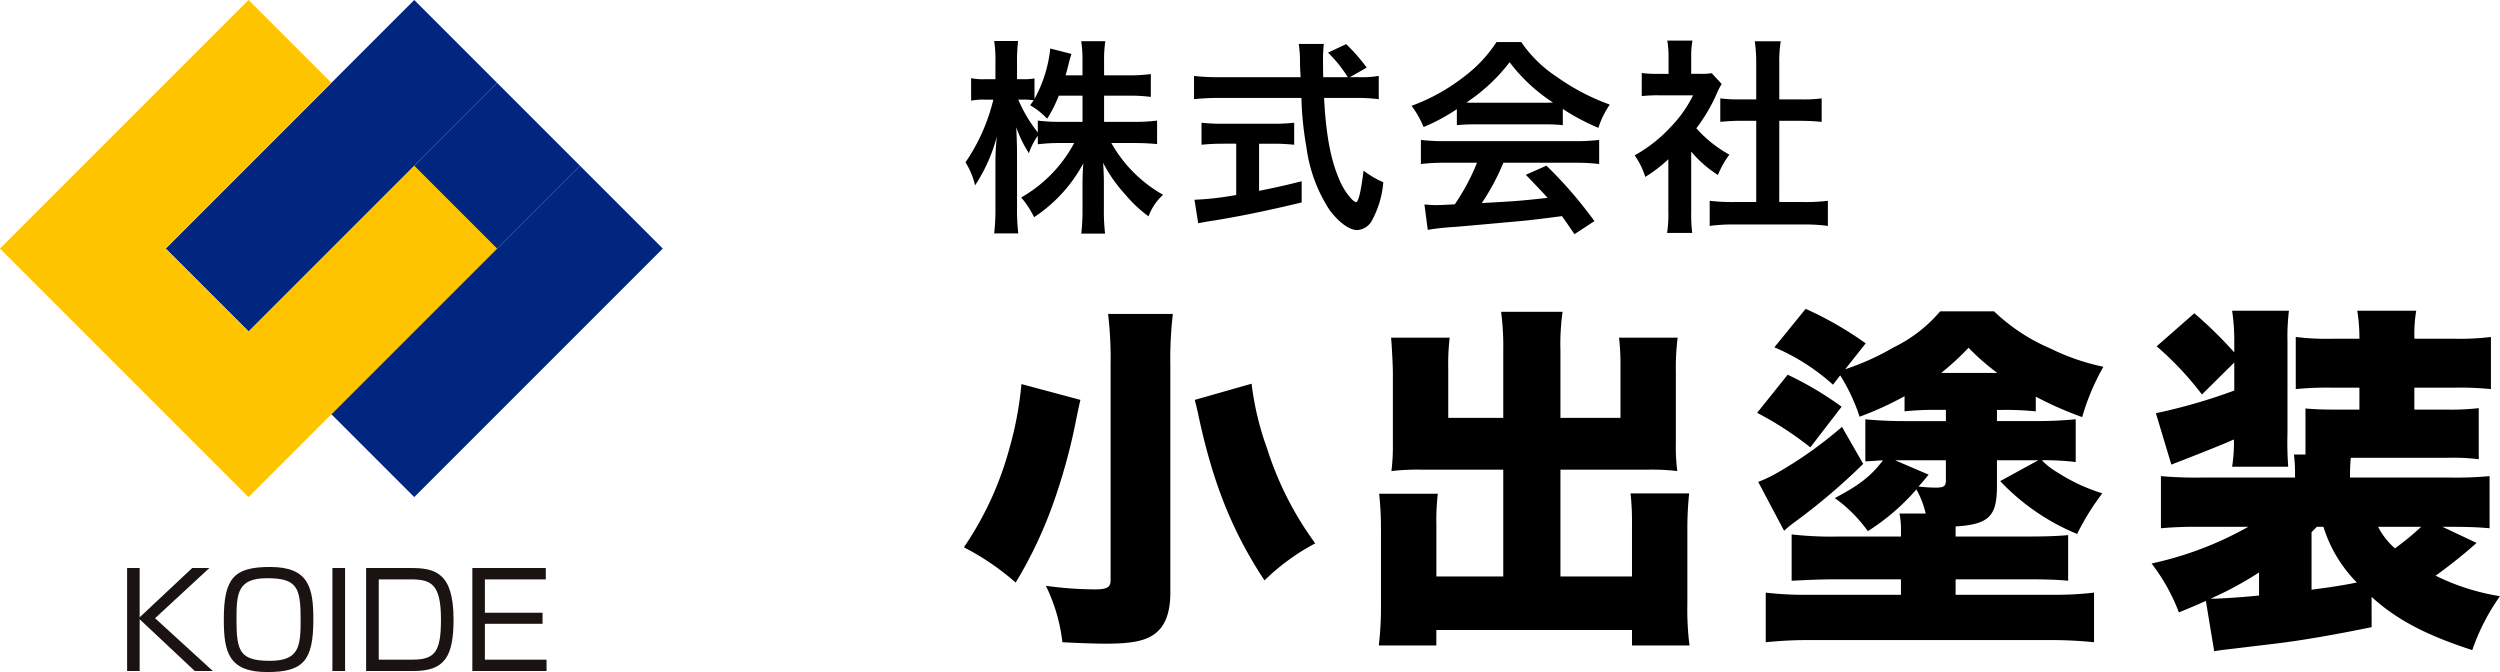 <svg xmlns="http://www.w3.org/2000/svg" xmlns:xlink="http://www.w3.org/1999/xlink" width="312.87" height="84.106" viewBox="0 0 312.87 84.106">
  <defs>
    <clipPath id="clip-path">
      <rect id="長方形_5" data-name="長方形 5" width="82.947" height="84.106" transform="translate(0 0)" fill="none"/>
    </clipPath>
  </defs>
  <g id="グループ_741" data-name="グループ 741" transform="translate(523 9341)">
    <g id="グループ_3" data-name="グループ 3" transform="translate(-523 -9341)">
      <path id="パス_1" data-name="パス 1" d="M24.054,71.086l-6.575,6.167V71.086H15.908v12.89h1.571V77.5l6.9,6.478h2.258l-7.231-6.609L26.2,71.086Z" fill="#1a1311"/>
      <g id="グループ_2" data-name="グループ 2">
        <g id="グループ_1" data-name="グループ 1" clip-path="url(#clip-path)">
          <path id="パス_2" data-name="パス 2" d="M33.8,70.955c4.826,0,5.415,2.552,5.415,6.575,0,5.186-1.276,6.576-5.791,6.576-4.842,0-5.415-2.552-5.415-6.576,0-5.168,1.26-6.575,5.791-6.575m-.376,1.407c-3.7,0-3.828,1.9-3.828,5.168,0,3.959.393,5.17,4.2,5.17,3.7,0,3.828-1.9,3.828-5.17,0-3.958-.409-5.168-4.2-5.168" fill="#1a1311"/>
          <rect id="長方形_1" data-name="長方形 1" width="1.586" height="12.89" transform="translate(41.6 71.085)" fill="#1a1311"/>
          <path id="パス_3" data-name="パス 3" d="M51.38,71.085c2.993,0,5.381.507,5.381,6.412,0,4.695-1.112,6.478-5.005,6.478H45.818V71.085ZM47.4,72.508V82.552h4.236c2.847,0,3.55-1.047,3.55-5.038,0-4.449-1.243-5.006-3.8-5.006Z" fill="#1a1311"/>
          <path id="パス_4" data-name="パス 4" d="M68.306,71.086v1.423H60.683v4.172H67.9V78.07H60.683v4.483H68.4v1.423H59.113V71.086Z" fill="#1a1311"/>
          <rect id="長方形_2" data-name="長方形 2" width="43.989" height="14.663" transform="translate(20.737 31.105) rotate(-45)" fill="#00267f"/>
          <rect id="長方形_3" data-name="長方形 3" width="43.989" height="14.663" transform="translate(31.105 41.474) rotate(-45)" fill="#00267f"/>
          <rect id="長方形_4" data-name="長方形 4" width="43.989" height="14.663" transform="translate(41.474 51.842) rotate(-45)" fill="#00267f"/>
          <path id="パス_5" data-name="パス 5" d="M62.21,31.105,51.842,20.737,31.105,41.473,20.736,31.105,41.473,10.368,31.105,0,10.368,20.737,0,31.105,10.368,41.473,20.736,51.842,31.105,62.21,41.473,51.842Z" fill="#ffc400"/>
        </g>
      </g>
    </g>
    <path id="パス_5290" data-name="パス 5290" d="M18.174-15.028h3.068a20.134,20.134,0,0,1,2.782.156v-2.86a19.12,19.12,0,0,1-2.782.156H18.174V-19.37a15.265,15.265,0,0,1,.156-2.47H15.314a15.488,15.488,0,0,1,.156,2.47v1.794H13.364c.13-.494.182-.676.338-1.274a14.168,14.168,0,0,1,.39-1.4L11.44-20.93a16.741,16.741,0,0,1-1.976,6.318v-2.574a7.028,7.028,0,0,1-1.4.1H7.28v-2.106a22.45,22.45,0,0,1,.13-2.678H4.42a15.986,15.986,0,0,1,.156,2.678v2.106h-1.3a7.484,7.484,0,0,1-1.742-.13V-14.4a7.9,7.9,0,0,1,1.742-.13h1.04A23.857,23.857,0,0,1,.832-6.682,9.452,9.452,0,0,1,2.028-3.8a20.612,20.612,0,0,0,2.73-6.136,29.951,29.951,0,0,0-.182,3.354v5.59a26.383,26.383,0,0,1-.156,3.2H7.436a25.8,25.8,0,0,1-.156-3.2V-7.644c0-1.144-.052-2.574-.1-3.432a15.118,15.118,0,0,0,1.586,3.25A8.173,8.173,0,0,1,9.88-10.01v1.066A22.359,22.359,0,0,1,12.714-9.1H14.43A17.069,17.069,0,0,1,7.8-2.288,11.568,11.568,0,0,1,9.412.182a18.584,18.584,0,0,0,6.162-6.734c-.078,1.014-.1,1.95-.1,2.678V-.78a24.911,24.911,0,0,1-.156,3.016H18.3A23.739,23.739,0,0,1,18.148-.78V-4.056c0-.754-.026-1.69-.1-2.574a18.4,18.4,0,0,0,2.782,3.978A16.692,16.692,0,0,0,23.738.078a6.805,6.805,0,0,1,1.82-2.7A17.015,17.015,0,0,1,19.084-9.1H22c1.118,0,1.95.052,2.808.13v-2.938a20.665,20.665,0,0,1-2.782.156H18.174Zm-2.7,0v3.276H12.714a20.969,20.969,0,0,1-2.834-.156v1.482a17.541,17.541,0,0,1-2.444-4.108h.65a9.3,9.3,0,0,1,1.274.078c-.13.208-.208.312-.442.624a9.511,9.511,0,0,1,2.132,1.69,16.7,16.7,0,0,0,1.456-2.886Zm33.462-2.314,2.106-1.2a23.054,23.054,0,0,0-2.574-2.938L46.2-20.41a15.98,15.98,0,0,1,2.47,3.068H45.6c-.026-.858-.026-1.612-.026-2.054a17.842,17.842,0,0,1,.1-2.106H42.536a14.988,14.988,0,0,1,.156,2.028c0,.78,0,.78.078,2.132h-10.3a23.905,23.905,0,0,1-3.042-.156v2.912a27.294,27.294,0,0,1,3.042-.156h10.4A40.778,40.778,0,0,0,43.5-8.554,18.9,18.9,0,0,0,46.384-.728c1.144,1.534,2.47,2.522,3.458,2.522A2.237,2.237,0,0,0,51.636.7a12,12,0,0,0,1.482-4.888,11.656,11.656,0,0,1-2.47-1.456c-.338,2.7-.65,3.952-.962,3.952a1.91,1.91,0,0,1-.6-.468,8.464,8.464,0,0,1-1.56-2.574c-1.014-2.392-1.586-5.486-1.82-10.01h3.8a22.8,22.8,0,0,1,3.042.156V-17.5a12.566,12.566,0,0,1-2.522.156ZM34.71-9.022V-2.6a36.977,36.977,0,0,1-5.226.6L29.952.936c.442-.078.728-.13.962-.182C34.4.234,38.506-.6,42.9-1.664V-4.316c-2.5.624-3.51.832-5.33,1.2v-5.9h1.794a25.121,25.121,0,0,1,2.6.13v-2.756a22.1,22.1,0,0,1-2.626.13H33.046a23.1,23.1,0,0,1-2.678-.13v2.756a25.27,25.27,0,0,1,2.626-.13Zm27.612-2.314a20.8,20.8,0,0,1,2.236-.1h8.684a19.75,19.75,0,0,1,2.34.1v-2.028A27.723,27.723,0,0,0,80.028-11a11.578,11.578,0,0,1,1.43-2.912,27.483,27.483,0,0,1-6.682-3.51,15.79,15.79,0,0,1-4.394-4.316H67.288a17.12,17.12,0,0,1-4.108,4.368,24.262,24.262,0,0,1-6.526,3.614A12.076,12.076,0,0,1,58.162-11.1a24.464,24.464,0,0,0,4.16-2.236Zm2.262-2.808c-.468,0-.624,0-1.066-.026a22.2,22.2,0,0,0,5.408-5.044A21.18,21.18,0,0,0,74.36-14.17c-.494.026-.728.026-1.144.026Zm.26,7.514a26.922,26.922,0,0,1-2.782,5.2c-1.326.078-2.106.1-2.288.1-.364,0-.806-.026-1.508-.078l.416,3.172A30.917,30.917,0,0,1,62.036,1.4c1.04-.078,6.188-.546,8.762-.78.962-.1,2.522-.286,4.68-.572.442.624.7.988,1.56,2.262l2.5-1.638a53.208,53.208,0,0,0-6.006-6.942L70.954-5.122c1.456,1.508,1.9,1.976,2.73,2.886-3.64.39-3.64.39-8.242.65a28.263,28.263,0,0,0,2.7-5.044H77.09a24.191,24.191,0,0,1,3.042.156V-9.49a24.48,24.48,0,0,1-3.042.156h-16.2a25.537,25.537,0,0,1-3.068-.156v3.016a24.357,24.357,0,0,1,3.068-.156Zm26.806-1.4A14.271,14.271,0,0,0,95-5.1a11.089,11.089,0,0,1,1.43-2.548,15.33,15.33,0,0,1-4.134-3.3,21.362,21.362,0,0,0,2.6-4.446,7.228,7.228,0,0,1,.572-1.092l-1.248-1.352a9.471,9.471,0,0,1-1.508.078H91.65V-19.89a11.082,11.082,0,0,1,.156-2.028H88.66a11.938,11.938,0,0,1,.156,1.976v2.184h-1.3a15.875,15.875,0,0,1-2.054-.1v2.886a17.8,17.8,0,0,1,2.184-.1h4.238a15.448,15.448,0,0,1-2.834,4,17.933,17.933,0,0,1-4.472,3.51,10.074,10.074,0,0,1,1.326,2.7,17.522,17.522,0,0,0,2.886-2.21V-.546a15.554,15.554,0,0,1-.156,2.7H91.78a18.462,18.462,0,0,1-.13-2.652Zm11.024-3.848h2.756c.91,0,1.716.052,2.548.13V-14.69a16.91,16.91,0,0,1-2.548.13h-2.756v-4.576a15.242,15.242,0,0,1,.182-2.7h-3.25a18.4,18.4,0,0,1,.182,2.7v4.576h-1.95a17.552,17.552,0,0,1-2.548-.13v2.938c.832-.078,1.664-.13,2.548-.13h1.95V-1.716H96.954a23.577,23.577,0,0,1-2.99-.156V1.274A20.968,20.968,0,0,1,96.9,1.092h8.892a21.349,21.349,0,0,1,2.964.182V-1.872a22.3,22.3,0,0,1-2.964.156h-3.12Z" transform="translate(-403 -9314)"/>
    <path id="パス_5291" data-name="パス 5291" d="M18.675-37.71a47.629,47.629,0,0,1,.315,6.345v27c0,.855-.45,1.125-1.935,1.125a45.118,45.118,0,0,1-6.165-.45,21.832,21.832,0,0,1,2.07,7.065c1.755.09,3.915.18,5.445.18,3.06,0,4.725-.315,5.9-1.08,1.44-.945,2.16-2.655,2.16-5.31V-31.32a48.38,48.38,0,0,1,.315-6.39ZM29.52-26.955c.18.675.225.9.405,1.665,1.8,8.595,4.275,14.8,8.325,20.925A27.412,27.412,0,0,1,44.6-9a40.931,40.931,0,0,1-6.03-11.88,36.326,36.326,0,0,1-1.935-8.1ZM7.83-28.935A43.632,43.632,0,0,1,6.3-20.79,40.893,40.893,0,0,1,.63-8.505a31.858,31.858,0,0,1,6.48,4.41,53.8,53.8,0,0,0,4.68-9.855,73.614,73.614,0,0,0,2.835-10.26c.135-.675.315-1.575.585-2.745Zm60.3,4.23H61.245v-6.21a28.018,28.018,0,0,1,.18-3.825H54.09c.09.855.225,3.555.225,4.365v8.865a25.592,25.592,0,0,1-.18,3.465,27.932,27.932,0,0,1,3.69-.18H68.13V-4.86H59.76v-6.435a28.664,28.664,0,0,1,.18-3.915H52.6a42.055,42.055,0,0,1,.225,4.68v9.135a41.3,41.3,0,0,1-.27,5.175h7.2V1.845H84.24V3.78h7.2a35.331,35.331,0,0,1-.27-5.175V-10.62a42.99,42.99,0,0,1,.225-4.635H84.06a32.88,32.88,0,0,1,.18,3.87V-4.86H75.285V-18.225h11.07a26.6,26.6,0,0,1,3.555.18,23.168,23.168,0,0,1-.18-3.465v-8.91a30.177,30.177,0,0,1,.225-4.32H82.62a30.343,30.343,0,0,1,.18,3.78v6.255H75.285V-33.12a28.906,28.906,0,0,1,.27-4.86H67.86a32.939,32.939,0,0,1,.27,4.86Zm49.59,11.97a10.747,10.747,0,0,1,.18,2.3v.585h-8.01a43.628,43.628,0,0,1-5.67-.27v5.8c2.7-.135,3.96-.18,5.625-.18H117.9v1.935H106.425a41.125,41.125,0,0,1-5.445-.27v6.21a52.221,52.221,0,0,1,5.94-.27h29.16a53.1,53.1,0,0,1,5.985.27v-6.21a42.255,42.255,0,0,1-5.4.27H124.74V-4.5h8.82c2.34,0,3.915.045,5.265.18v-5.715c-1.4.135-2.925.18-5.31.18H124.74v-1.26c4.185-.27,5.175-1.26,5.175-5.085V-19.4h5.175l-4.77,2.61a27.833,27.833,0,0,0,9.63,6.615,30.848,30.848,0,0,1,3.15-5.085,22.74,22.74,0,0,1-5.67-2.655,8.322,8.322,0,0,1-1.89-1.485,30.788,30.788,0,0,1,4.23.225v-5.355c-1.485.135-2.88.225-4.77.225h-5.085v-1.395h.675a38.242,38.242,0,0,1,4.185.18V-27.36A44.583,44.583,0,0,0,140.58-24.8a28.831,28.831,0,0,1,2.655-6.3,27.815,27.815,0,0,1-6.66-2.3,23.453,23.453,0,0,1-7.02-4.635h-6.75a17.822,17.822,0,0,1-5.805,4.5,32.117,32.117,0,0,1-6.075,2.745l2.565-3.24a43.625,43.625,0,0,0-7.515-4.32l-3.915,4.815a26.19,26.19,0,0,1,7.335,4.68l.9-1.17a23.11,23.11,0,0,1,2.43,5.175,40.7,40.7,0,0,0,5.625-2.565v1.89a37.548,37.548,0,0,1,4.23-.18h.945V-24.3h-5.22c-1.755,0-3.465-.09-4.86-.225v5.265c.9-.045,1.305-.09,2.205-.135-1.485,1.98-3.015,3.15-6.03,4.725a18.056,18.056,0,0,1,4.14,4.14,27.669,27.669,0,0,0,6.075-5.22A11.708,11.708,0,0,1,121-12.735Zm-.54-6.66h6.345v2.475c0,.765-.225.945-1.305.945a20.435,20.435,0,0,1-2.115-.135c.495-.585.675-.765,1.26-1.485Zm5.76-10.935a33.864,33.864,0,0,0,3.42-3.15,28.628,28.628,0,0,0,3.6,3.15Zm-12.42,6.75a51.062,51.062,0,0,1-8.19,5.805,15.9,15.9,0,0,1-2.295,1.08l3.24,6.12a15,15,0,0,1,1.44-1.17,77.587,77.587,0,0,0,8.46-7.2ZM99.9-25.335a41.58,41.58,0,0,1,6.66,4.32l3.915-5.085a41.729,41.729,0,0,0-6.75-4.005ZM176.8-2.3c3.06,2.79,6.75,4.77,12.6,6.66a26.521,26.521,0,0,1,3.465-6.75,28.119,28.119,0,0,1-8.055-2.565,61.45,61.45,0,0,0,5.13-4.1L185.67-11.07h.9c2.2,0,3.51.045,4.995.18v-6.525a45.751,45.751,0,0,1-4.95.18H174.1v-.36c0-.855.045-1.485.09-2.115h12.15a26.3,26.3,0,0,1,3.87.18v-6.39a31.291,31.291,0,0,1-4.1.18h-3.96v-2.745h5.085a38.725,38.725,0,0,1,4.5.18V-34.83a31.733,31.733,0,0,1-4.5.225H182.16a17.621,17.621,0,0,1,.225-3.51h-7.38a20.864,20.864,0,0,1,.27,3.51h-3.51a31.052,31.052,0,0,1-4.455-.225v6.525a39.354,39.354,0,0,1,4.455-.18h3.51v2.745h-2.79c-2.07,0-2.79-.045-3.96-.135v5.76h-1.44a20.242,20.242,0,0,1,.135,2.52v.36H155.61a51.17,51.17,0,0,1-5.175-.18v6.525a48.645,48.645,0,0,1,4.9-.18h6.03a43.187,43.187,0,0,1-12.1,4.59,23.99,23.99,0,0,1,3.42,6.12c1.98-.81,2.475-1.035,3.375-1.44L157.1,4.5c.54-.09.81-.135,1.215-.18l6.39-.765c3.375-.4,7.74-1.17,12.1-2.07Zm-7.515-8.1.675-.675h.81a17.153,17.153,0,0,0,4.185,6.975c-1.98.4-3.285.585-5.67.9Zm13.725-.675a33.469,33.469,0,0,1-3.285,2.7,9.032,9.032,0,0,1-2.115-2.7Zm-20.295,8.6c-1.62.18-4.815.4-5.76.4h-.315a42.717,42.717,0,0,0,6.075-3.285Zm-3.1-29.16v3.51a69.615,69.615,0,0,1-9.81,2.835l1.935,6.435c3.825-1.485,6.435-2.52,7.83-3.15a19.5,19.5,0,0,1-.225,3.42h7.02a42.974,42.974,0,0,1-.09-4.32V-34.2a27.425,27.425,0,0,1,.18-3.915h-7.11a25.267,25.267,0,0,1,.27,3.87v1.35a52.261,52.261,0,0,0-5-4.9L149.9-33.66a39.3,39.3,0,0,1,5.67,6.03Z" transform="translate(-403 -9264)"/>
  </g>
</svg>
